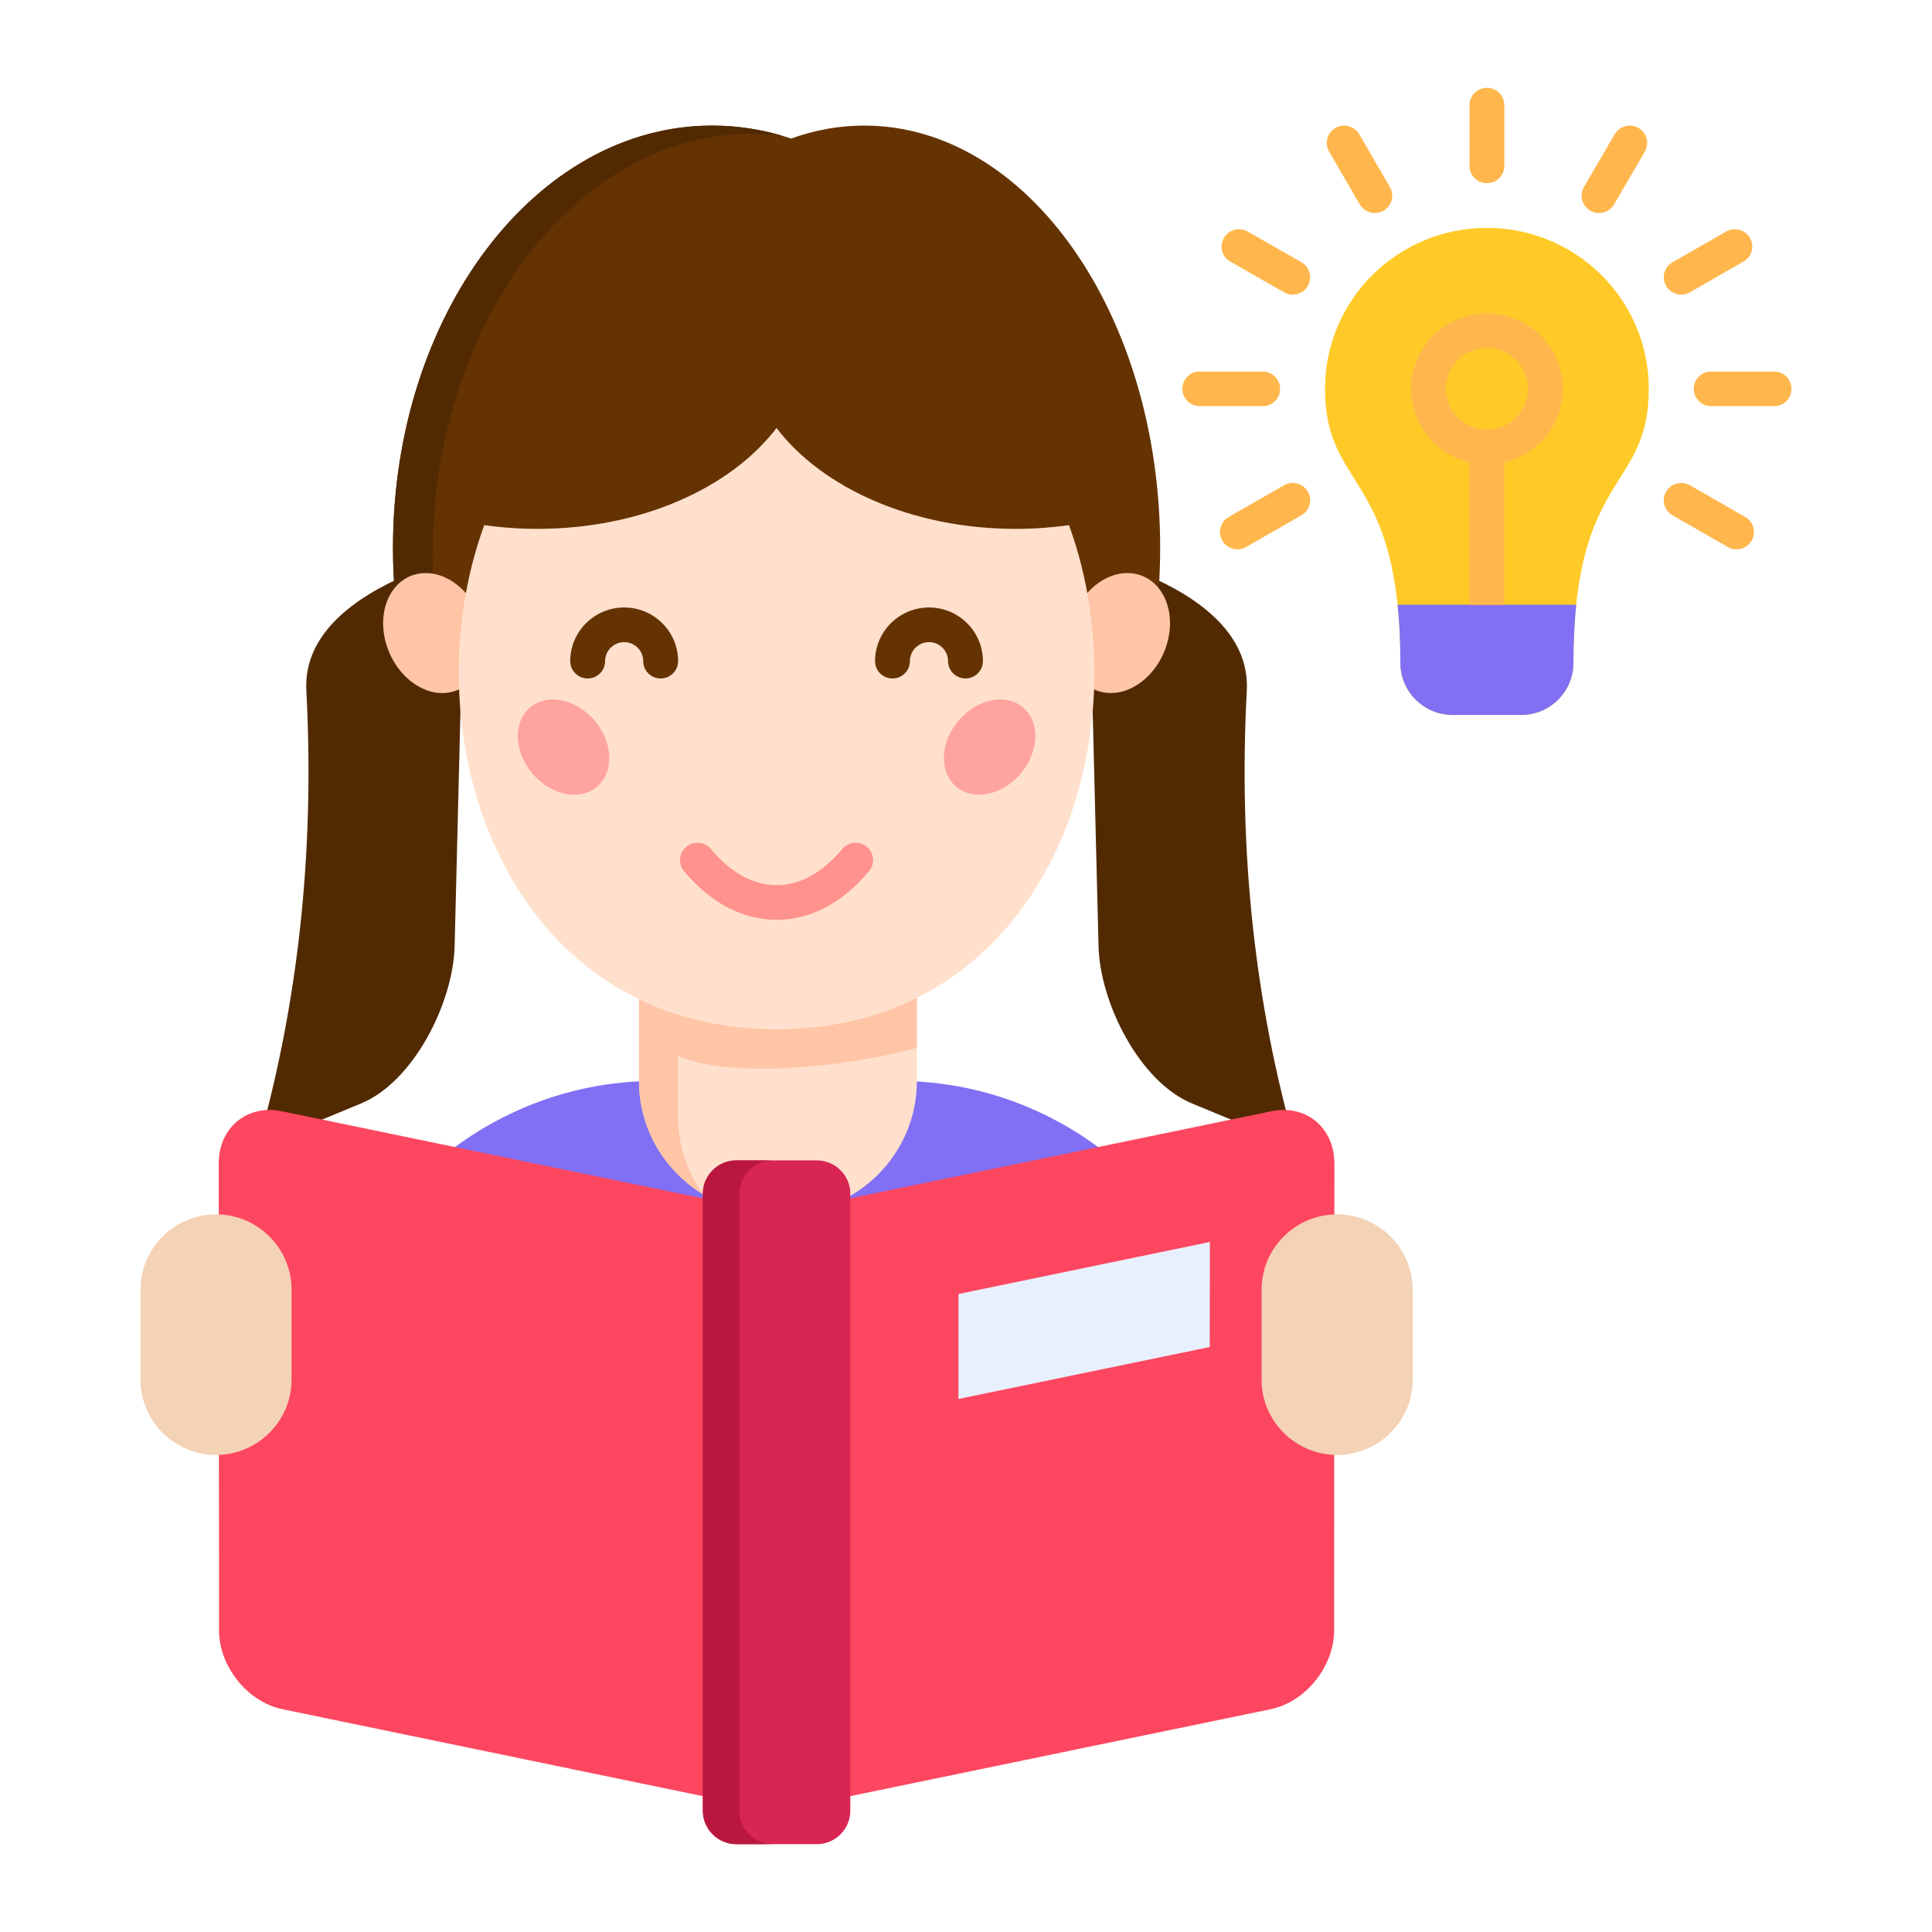 <svg xmlns="http://www.w3.org/2000/svg" width="110" height="110" viewBox="0 0 110 110" fill="none"><path fill-rule="evenodd" clip-rule="evenodd" d="M61.983 31.341L65.234 32.722C68.215 33.985 71.156 36.087 70.987 39.308C70.492 48.661 71.493 57.282 73.765 65.266L67.872 62.828C64.88 61.593 62.63 57.103 62.546 53.877L61.983 31.341Z" fill="#522A02"></path><path fill-rule="evenodd" clip-rule="evenodd" d="M26.446 31.341L23.196 32.722C20.215 33.985 17.274 36.087 17.442 39.308C17.932 48.661 16.936 57.282 14.664 65.266L20.552 62.828C23.55 61.593 25.799 57.103 25.884 53.877L26.446 31.341Z" fill="#522A02"></path><path fill-rule="evenodd" clip-rule="evenodd" d="M40.551 7.15C42.097 7.15 43.605 7.407 45.044 7.888C46.377 7.407 47.772 7.15 49.206 7.15C58.513 7.15 66.055 17.912 66.055 31.19C66.055 32.985 65.914 34.729 65.656 36.406H22.802C22.521 34.729 22.375 32.985 22.375 31.19C22.375 17.912 30.512 7.15 40.551 7.15Z" fill="#653302"></path><path fill-rule="evenodd" clip-rule="evenodd" d="M40.551 7.15C41.917 7.15 43.25 7.351 44.532 7.725C43.965 7.658 43.391 7.619 42.812 7.619C32.773 7.619 24.635 18.387 24.635 31.665C24.635 33.684 24.804 35.148 25.141 36.406H22.802C22.521 34.729 22.375 32.985 22.375 31.19C22.375 17.912 30.512 7.15 40.551 7.15Z" fill="#522A02"></path><path fill-rule="evenodd" clip-rule="evenodd" d="M64.582 32.661C66.111 32.923 66.96 34.645 66.483 36.513C66.004 38.38 64.379 39.688 62.855 39.426C61.325 39.163 60.476 37.441 60.949 35.574C61.427 33.706 63.052 32.403 64.582 32.661Z" fill="#FFC5A6"></path><path fill-rule="evenodd" clip-rule="evenodd" d="M23.848 32.661C22.318 32.923 21.469 34.645 21.947 36.513C22.425 38.38 24.051 39.688 25.575 39.426C27.104 39.163 27.953 37.441 27.475 35.574C26.997 33.706 25.372 32.403 23.848 32.661Z" fill="#FFC5A6"></path><path fill-rule="evenodd" clip-rule="evenodd" d="M44.212 58.596C28.735 58.596 23.19 41.885 27.571 29.899C28.55 30.038 29.568 30.111 30.608 30.111C36.49 30.111 41.608 27.785 44.212 24.369C46.822 27.785 51.939 30.111 57.822 30.111C58.862 30.111 59.88 30.038 60.864 29.899C65.24 41.885 59.689 58.596 44.212 58.596Z" fill="#FFE0CC"></path><path d="M44.218 52.371C42.279 52.371 40.457 51.412 38.948 49.598C38.599 49.178 38.658 48.556 39.081 48.208C39.503 47.861 40.129 47.92 40.478 48.34C41.258 49.279 42.541 50.398 44.218 50.398C45.89 50.398 47.171 49.279 47.952 48.34C48.301 47.92 48.927 47.861 49.349 48.208C49.772 48.556 49.831 49.178 49.482 49.598C47.973 51.412 46.153 52.371 44.218 52.371Z" fill="#FF928C"></path><path d="M37.615 38.629C37.067 38.629 36.623 38.187 36.623 37.642C36.623 37.046 36.137 36.56 35.54 36.56C34.94 36.56 34.452 37.046 34.452 37.642C34.452 38.187 34.007 38.629 33.459 38.629C32.911 38.629 32.467 38.187 32.467 37.642C32.467 35.957 33.845 34.587 35.54 34.587C37.231 34.587 38.608 35.958 38.608 37.642C38.608 38.187 38.163 38.629 37.615 38.629Z" fill="#653302"></path><path d="M54.971 38.629C54.422 38.629 53.978 38.187 53.978 37.642C53.978 37.046 53.492 36.56 52.895 36.56C52.295 36.56 51.807 37.046 51.807 37.642C51.807 38.187 51.363 38.629 50.815 38.629C50.267 38.629 49.822 38.187 49.822 37.642C49.822 35.957 51.201 34.587 52.895 34.587C54.587 34.587 55.963 35.958 55.963 37.642C55.963 38.187 55.519 38.629 54.971 38.629Z" fill="#653302"></path><path fill-rule="evenodd" clip-rule="evenodd" d="M70.318 89.379H18.112V80.646C18.112 70.141 26.756 61.543 37.328 61.543H51.101C61.669 61.543 70.318 70.141 70.318 80.646V89.379Z" fill="#8170F4"></path><path fill-rule="evenodd" clip-rule="evenodd" d="M72.354 97.313L44.212 103.133L16.076 97.313C14.096 96.905 12.477 94.886 12.471 92.834L12.454 66.256C12.448 64.204 14.068 62.862 16.048 63.27L44.212 69.096L72.382 63.27C74.361 62.862 75.975 64.204 75.975 66.256L75.959 92.834C75.953 94.886 74.333 96.905 72.354 97.313Z" fill="#FD465F"></path><path fill-rule="evenodd" clip-rule="evenodd" d="M54.571 79.651V73.675L68.884 70.712L68.878 76.694L54.571 79.651Z" fill="#E8F0FE"></path><path fill-rule="evenodd" clip-rule="evenodd" d="M76.127 69.141C73.766 69.141 71.831 71.064 71.831 73.412V78.567C71.831 80.915 73.765 82.838 76.127 82.838C78.495 82.838 80.43 80.915 80.43 78.567V73.412C80.43 71.064 78.495 69.141 76.127 69.141Z" fill="#F4D2B5"></path><path fill-rule="evenodd" clip-rule="evenodd" d="M12.302 69.141C9.935 69.141 8 71.064 8 73.412V78.567C8 80.915 9.935 82.838 12.302 82.838C14.664 82.838 16.599 80.915 16.599 78.567V73.412C16.599 71.064 14.664 69.141 12.302 69.141Z" fill="#F4D2B5"></path><path fill-rule="evenodd" clip-rule="evenodd" d="M52.203 56.813V61.565C52.203 65.713 48.79 69.107 44.617 69.107H43.976C39.803 69.107 36.383 65.713 36.383 61.565V56.891C38.627 57.976 41.237 58.596 44.212 58.596C47.266 58.596 49.926 57.948 52.203 56.813Z" fill="#FFE0CC"></path><path fill-rule="evenodd" clip-rule="evenodd" d="M52.203 56.813V59.653C48.053 60.827 41.282 61.403 38.605 60.106V63.595C38.605 65.244 39.145 66.77 40.056 68.017C37.862 66.692 36.383 64.293 36.383 61.565V56.891C38.627 57.976 41.237 58.596 44.212 58.596C47.266 58.596 49.926 57.948 52.203 56.813Z" fill="#FFC5A6"></path><path fill-rule="evenodd" clip-rule="evenodd" d="M46.501 66.066H41.929C40.877 66.066 40.017 66.921 40.017 67.967V103.099C40.017 104.145 40.877 105 41.929 105H46.501C47.553 105 48.413 104.145 48.413 103.099V67.966C48.413 66.921 47.553 66.066 46.501 66.066Z" fill="#D92552"></path><path fill-rule="evenodd" clip-rule="evenodd" d="M84.659 12.975C89.749 12.975 93.876 17.073 93.876 22.139C93.876 27.975 89.585 26.824 89.585 37.754C89.585 39.375 88.252 40.706 86.621 40.706H82.702C81.065 40.706 79.732 39.375 79.732 37.754C79.732 26.824 75.441 27.975 75.441 22.139C75.441 17.073 79.569 12.975 84.659 12.975Z" fill="#FFCA28"></path><path fill-rule="evenodd" clip-rule="evenodd" d="M89.743 34.433C89.647 35.4 89.585 36.496 89.585 37.754C89.585 39.375 88.253 40.706 86.622 40.706H82.702C81.065 40.706 79.732 39.375 79.732 37.754C79.732 36.496 79.676 35.4 79.575 34.433H89.743Z" fill="#8170F4"></path><path d="M85.651 5.987V9.442C85.651 9.987 85.207 10.428 84.659 10.428C84.111 10.428 83.666 9.987 83.666 9.442V5.987C83.666 5.442 84.111 5 84.659 5C85.207 5 85.651 5.442 85.651 5.987ZM73.106 27.629L69.957 29.435C69.482 29.707 69.319 30.311 69.593 30.783C69.777 31.1 70.111 31.277 70.454 31.277C70.622 31.277 70.793 31.234 70.949 31.145L74.099 29.339C74.573 29.067 74.736 28.463 74.462 27.991C74.188 27.519 73.581 27.357 73.106 27.629ZM95.722 16.774C95.89 16.774 96.06 16.732 96.217 16.642L99.27 14.892C99.745 14.62 99.908 14.017 99.635 13.545C99.361 13.072 98.754 12.911 98.279 13.183L95.225 14.933C94.75 15.205 94.587 15.808 94.861 16.28C95.045 16.597 95.379 16.774 95.722 16.774ZM99.366 29.435L96.217 27.629C95.742 27.357 95.135 27.519 94.861 27.991C94.587 28.463 94.75 29.067 95.225 29.339L98.374 31.145C98.531 31.234 98.701 31.277 98.87 31.277C99.213 31.277 99.546 31.1 99.73 30.783C100.004 30.311 99.841 29.708 99.366 29.435ZM70.048 14.893L73.107 16.643C73.263 16.732 73.433 16.774 73.602 16.774C73.945 16.774 74.279 16.597 74.463 16.28C74.736 15.807 74.573 15.204 74.098 14.932L71.038 13.182C70.563 12.91 69.956 13.073 69.683 13.545C69.409 14.018 69.573 14.621 70.048 14.893ZM72.885 22.139C72.885 21.594 72.441 21.152 71.893 21.152H68.31C67.762 21.152 67.318 21.594 67.318 22.139C67.318 22.684 67.762 23.125 68.31 23.125H71.893C72.441 23.125 72.885 22.684 72.885 22.139ZM101.007 21.152H97.425C96.877 21.152 96.433 21.594 96.433 22.139C96.433 22.684 96.877 23.125 97.425 23.125H101.007C101.556 23.125 102 22.684 102 22.139C102 21.594 101.556 21.152 101.007 21.152ZM77.392 7.646C77.118 7.174 76.511 7.012 76.036 7.284C75.561 7.557 75.399 8.16 75.673 8.632L77.416 11.635C77.6 11.951 77.933 12.128 78.277 12.128C78.445 12.128 78.615 12.086 78.772 11.996C79.247 11.724 79.409 11.12 79.135 10.648L77.392 7.646ZM93.288 7.285C92.814 7.012 92.207 7.173 91.932 7.645L90.183 10.647C89.908 11.119 90.07 11.722 90.544 11.995C90.701 12.085 90.872 12.128 91.041 12.128C91.383 12.128 91.717 11.952 91.901 11.636L93.65 8.634C93.925 8.162 93.763 7.558 93.288 7.285Z" fill="#FFB74D"></path><path d="M84.659 17.842C82.276 17.842 80.337 19.77 80.337 22.139C80.337 24.168 81.76 25.872 83.666 26.32V34.433H85.651V26.32C87.558 25.872 88.981 24.168 88.981 22.139C88.981 19.77 87.042 17.842 84.659 17.842ZM84.659 24.462C83.37 24.462 82.322 23.419 82.322 22.139C82.322 20.858 83.37 19.815 84.659 19.815C85.947 19.815 86.996 20.858 86.996 22.139C86.996 23.419 85.947 24.462 84.659 24.462Z" fill="#FFB74D"></path><path fill-rule="evenodd" clip-rule="evenodd" d="M30.867 39.912C32.138 39.537 33.712 40.409 34.387 41.857C35.062 43.305 34.578 44.787 33.307 45.161C32.036 45.536 30.462 44.669 29.787 43.221C29.112 41.768 29.596 40.292 30.867 39.912Z" fill="#FFA39E"></path><path fill-rule="evenodd" clip-rule="evenodd" d="M57.563 39.912C56.292 39.537 54.718 40.409 54.043 41.857C53.368 43.305 53.857 44.787 55.128 45.161C56.394 45.536 57.974 44.669 58.643 43.221C59.318 41.768 58.834 40.292 57.563 39.912Z" fill="#FFA39E"></path><path fill-rule="evenodd" clip-rule="evenodd" d="M42.097 89.379V68.872V68.66V67.967C42.097 66.921 42.958 66.066 44.009 66.066H41.929C40.877 66.066 40.017 66.915 40.017 67.961V67.967V67.995V68.229V89.379V102.266V103.099C40.017 104.145 40.877 105 41.929 105H44.009C42.958 105 42.097 104.144 42.097 103.099V102.697V89.379Z" fill="#BA173F"></path></svg>